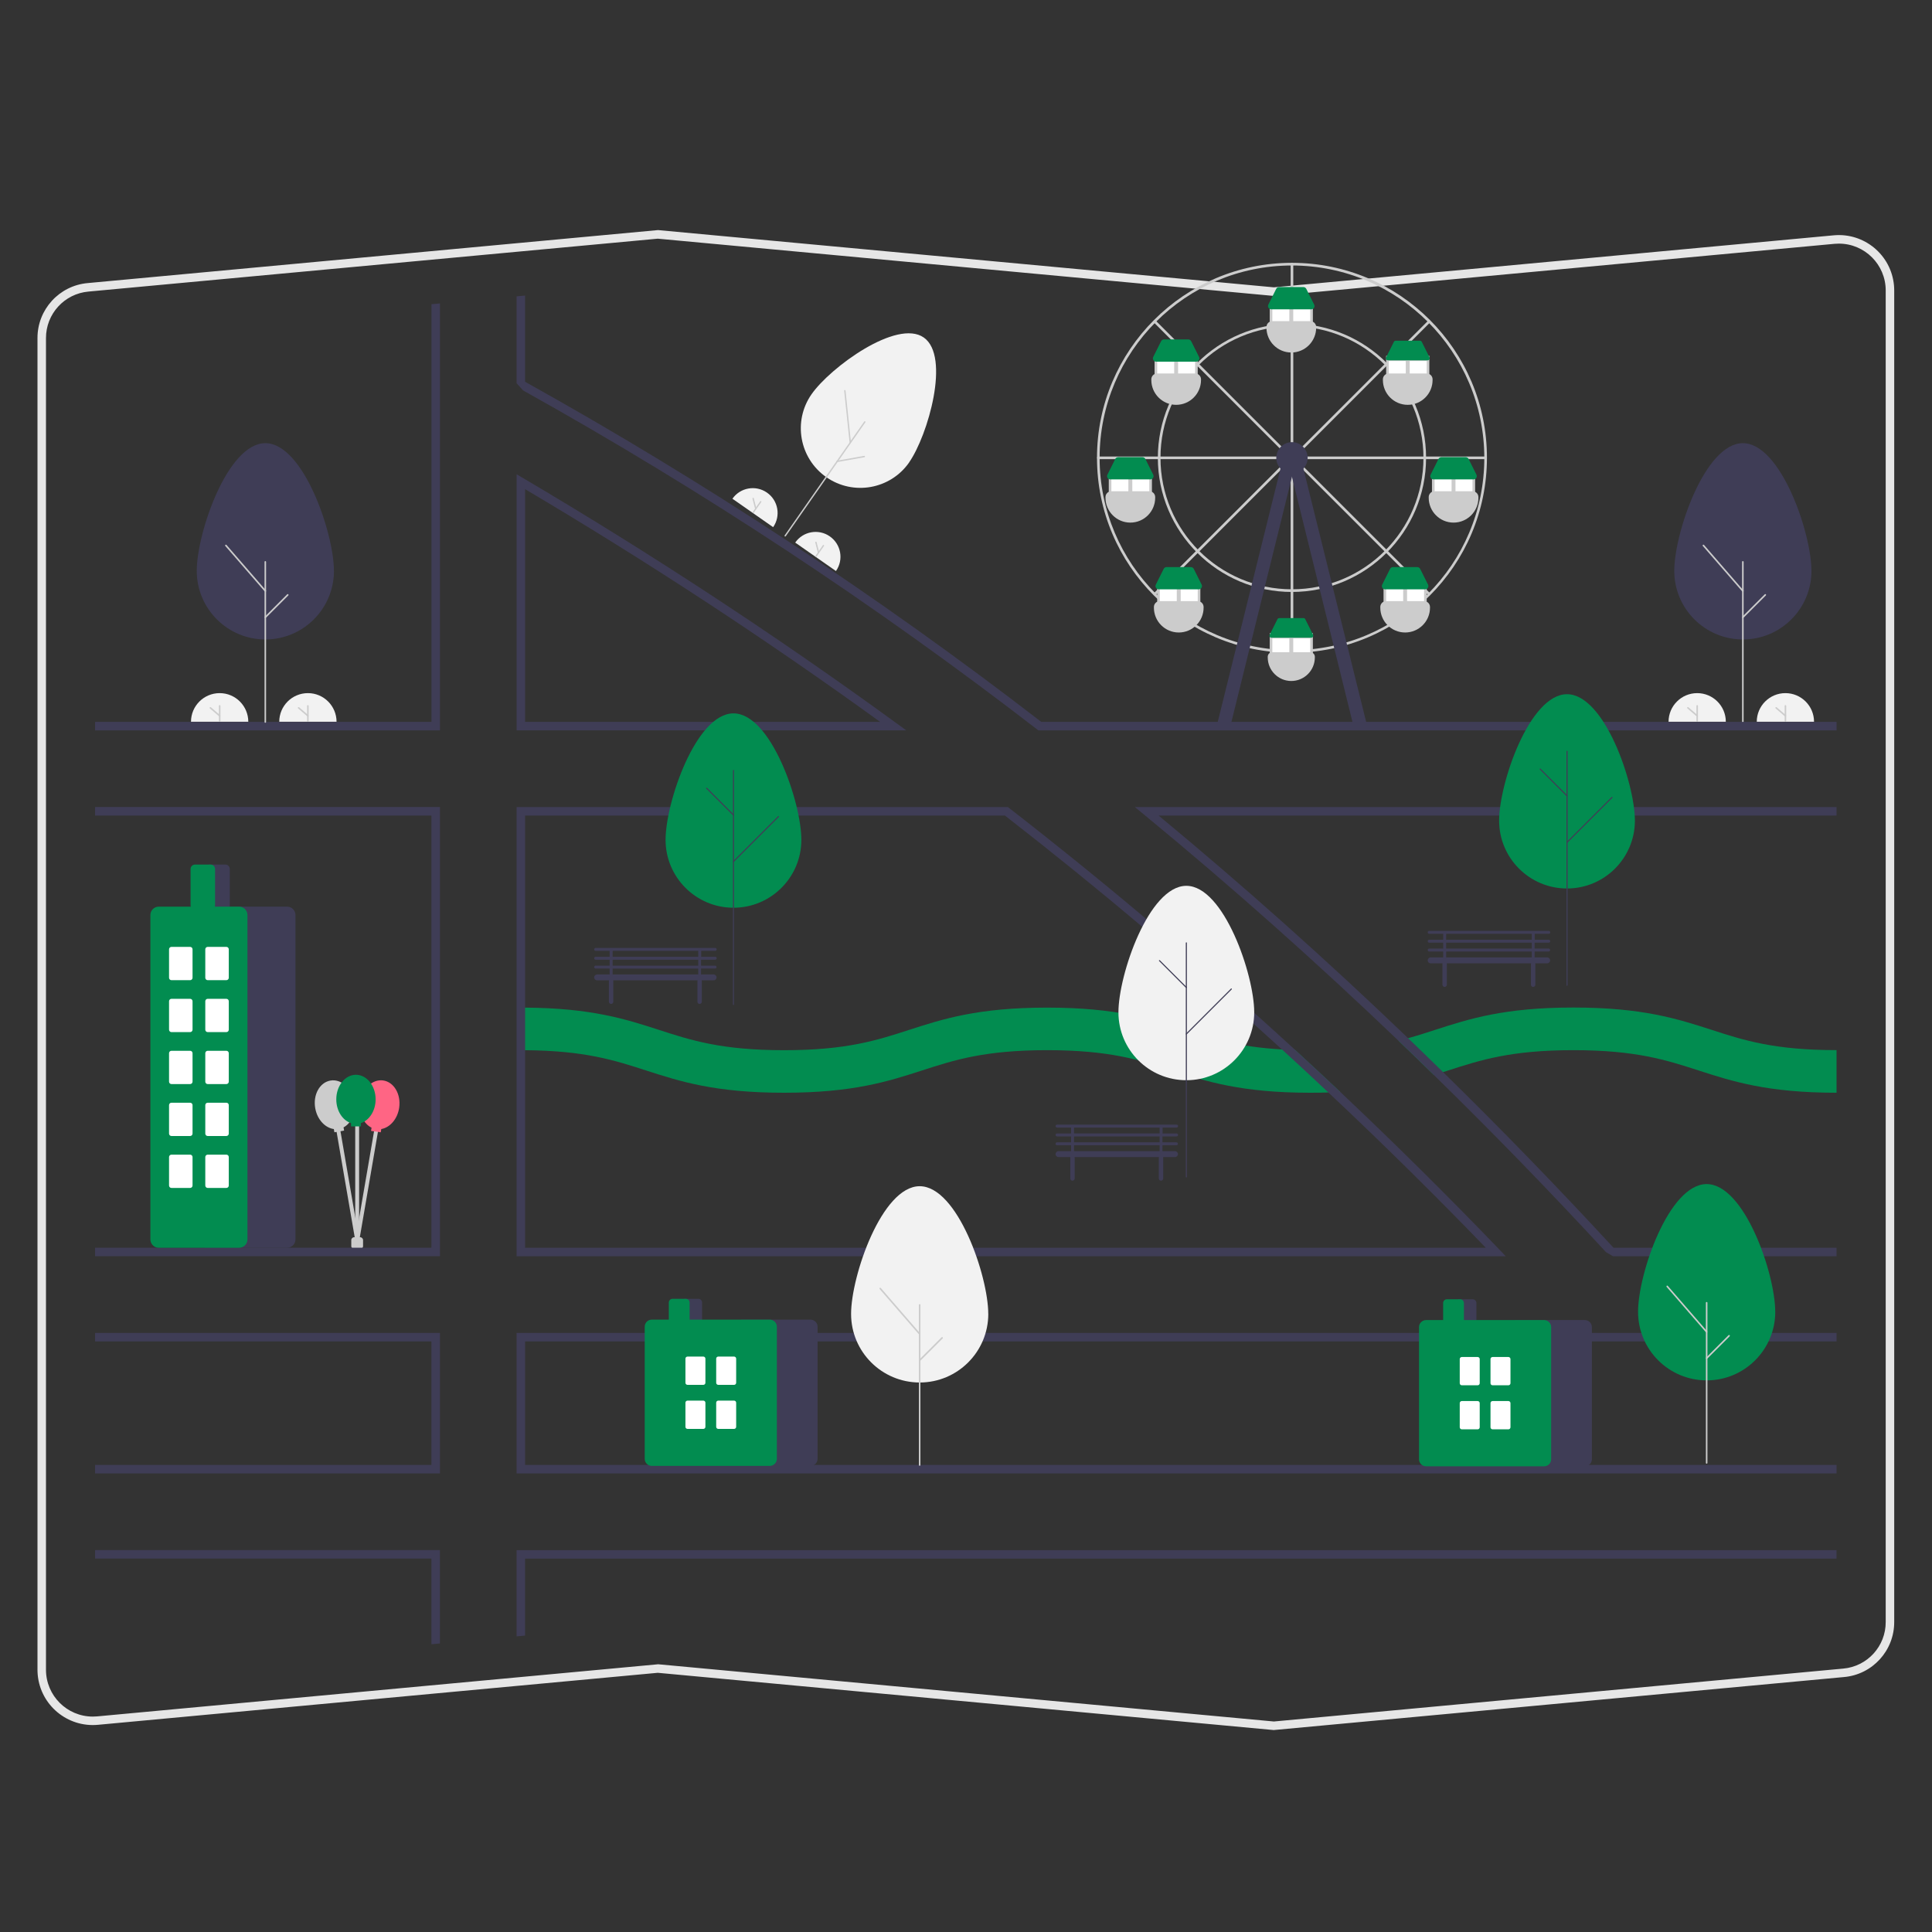 <?xml version="1.0" encoding="UTF-8"?>
<svg id="Layer_1" data-name="Layer 1" xmlns="http://www.w3.org/2000/svg" width="500" height="500" viewBox="0 0 500 500">
  <rect x="0" y="0" width="500" height="500" fill="#333333" stroke="none"/>
  <defs>
    <style>
      .cls-1 {
        fill: #ccc;
      }

      .cls-1, .cls-2, .cls-3, .cls-4, .cls-5, .cls-6, .cls-7 {
        stroke-width: 0px;
      }

      .cls-2 {
        fill: #3f3d56;
      }

      .cls-3 {
        fill: #f2f2f2;
      }

      .cls-4 {
        fill: #e6e6e6;
      }

      .cls-5 {
        fill: #028c50;
      }

      .cls-6 {
        fill: #fff;
      }

      .cls-7 {
        fill: #ff6584;
      }
    </style>
  </defs>
  <path class="cls-1" d="M93.2,323.24h-1.53c-.42,0-.76-.34-.76-.76v-1.53c0-.42.34-.76.76-.76h1.53c.42,0,.76.34.76.76v1.53c0,.42-.34.76-.76.76Z"/>
  <path class="cls-1" d="M92.47,321.56s-.06,0-.09,0c-.28-.05-.46-.31-.42-.59,0,0,0,0,0,0l5.04-29.32c.05-.28.31-.46.59-.41.27.05.46.31.41.58l-5.04,29.32c-.04.24-.25.42-.5.42Z"/>
  <path class="cls-1" d="M92.46,321.56c-.25,0-.46-.18-.5-.42l-5.04-29.32c-.05-.28.14-.54.42-.59.27-.05.53.14.58.41l5.04,29.32c.05.28-.14.54-.42.59,0,0,0,0,0,0-.03,0-.06,0-.09,0Z"/>
  <path class="cls-7" d="M103.31,286.63c.49-3.48-1.37-6.62-4.15-7.01s-5.44,2.11-5.93,5.59c-.41,2.93.85,5.62,2.92,6.63l-.12.84,2.52.36.12-.84c2.27-.39,4.23-2.63,4.64-5.56Z"/>
  <path class="cls-1" d="M91.61,285.04c-.6-3.46-3.34-5.88-6.11-5.39s-4.53,3.68-3.92,7.14c.51,2.92,2.53,5.09,4.82,5.41l.14.83,2.51-.44-.14-.83c2.04-1.07,3.21-3.8,2.7-6.72Z"/>
  <path class="cls-1" d="M92.44,320.95c-.28,0-.51-.23-.51-.51v-30.14c0-.28.22-.51.5-.51s.51.22.51.5c0,0,0,0,0,0v30.14c0,.28-.23.51-.51.51Z"/>
  <path class="cls-5" d="M97.21,284.51c0-3.51-2.28-6.36-5.09-6.36s-5.09,2.85-5.09,6.36c0,2.96,1.62,5.45,3.82,6.15v.84h2.54v-.84c2.19-.71,3.82-3.19,3.82-6.15Z"/>
  <path class="cls-4" d="M329.68,447.73h-.1s-159.34-14.81-159.34-14.81l-144.89,13.46c-7.88.73-14.86-5.06-15.59-12.94-.04-.44-.06-.88-.06-1.32V87.52c-.03-7.41,5.62-13.61,13-14.26l147.54-13.71h.1s159.34,14.81,159.34,14.81l144.89-13.46c7.88-.73,14.86,5.06,15.59,12.94.04.44.06.88.06,1.32v344.6c.03,7.41-5.62,13.61-13,14.26l-147.54,13.71ZM170.24,430.71h.1s159.34,14.81,159.34,14.81l147.34-13.69c6.25-.55,11.03-5.8,11-12.07V75.17c0-6.69-5.43-12.12-12.12-12.12-.37,0-.75.02-1.12.05l-145.1,13.48h-.1s-159.34-14.81-159.34-14.81l-147.34,13.69-.1-1.1.1,1.1c-6.25.55-11.03,5.8-11,12.07v344.6c0,6.69,5.43,12.12,12.12,12.12.37,0,.75-.02,1.12-.05l145.1-13.48Z"/>
  <path class="cls-2" d="M468.8,147.74c0-9.8-7.95-33.05-17.75-33.05s-17.75,23.25-17.75,33.05c0,9.81,7.96,17.75,17.76,17.75,9.8,0,17.74-7.95,17.75-17.75Z"/>
  <path class="cls-1" d="M451.05,187.06c-.11,0-.2-.09-.2-.2v-41.45c0-.11.09-.2.2-.2.11,0,.2.09.2.2v41.45c0,.11-.09.2-.2.2h0Z"/>
  <path class="cls-1" d="M451.05,153.15c-.06,0-.11-.03-.15-.07l-10.21-11.78c-.07-.08-.06-.21.02-.29.08-.07.21-.06.29.02l10.21,11.78c.07.08.06.21-.02.29-.04.03-.08.05-.13.05Z"/>
  <path class="cls-1" d="M451.05,159.95c-.11,0-.2-.09-.2-.2,0-.05.02-.11.06-.14l5.8-5.8c.08-.08.21-.08.29,0s.08.21,0,.29l-5.8,5.8s-.09.06-.14.06Z"/>
  <path class="cls-3" d="M431.82,186.79c0-4.09,3.32-7.41,7.41-7.41s7.41,3.32,7.41,7.41"/>
  <path class="cls-1" d="M439.23,186.79c-.11,0-.2-.09-.2-.2v-3.91c0-.11.09-.2.2-.2.11,0,.2.09.2.2v3.91c0,.11-.09.2-.2.2Z"/>
  <path class="cls-1" d="M439.23,185.45s-.09-.02-.13-.05l-2.4-2.06c-.08-.07-.09-.2-.02-.28.07-.08.2-.09.28-.02h0l2.4,2.06c.08.07.09.2.02.28-.04.04-.09.07-.15.07Z"/>
  <path class="cls-3" d="M454.65,186.79c0-4.09,3.32-7.41,7.41-7.41s7.41,3.32,7.41,7.41"/>
  <path class="cls-1" d="M462.07,186.79c-.11,0-.2-.09-.2-.2v-3.91c0-.11.09-.2.2-.2.11,0,.2.09.2.2h0v3.91c0,.11-.09.2-.2.2Z"/>
  <path class="cls-1" d="M462.07,185.45s-.09-.02-.13-.05l-2.4-2.06c-.08-.07-.09-.2-.02-.28s.2-.09.28-.02l2.4,2.06c.08.07.09.2.02.28-.04.04-.09.07-.15.07h0Z"/>
  <path class="cls-3" d="M235.27,119.68c4.87-6.97,10.77-27.46,3.8-32.33s-24.19,7.72-29.05,14.69c-4.87,6.98-3.15,16.58,3.83,21.45,6.97,4.86,16.56,3.16,21.43-3.8h0Z"/>
  <path class="cls-1" d="M203.1,138.82c-.08-.06-.1-.17-.04-.25l20.6-29.48c.06-.08.17-.1.25-.04s.1.17.04.25h0l-20.6,29.48c-.06.08-.17.1-.25.04Z"/>
  <path class="cls-1" d="M219.95,114.7s-.07-.08-.07-.13l-1.41-13.45c-.01-.1.06-.18.16-.19.1-.01.18.06.19.16l1.41,13.45c.01.1-.06.18-.16.19-.04,0-.08,0-.12-.03h0Z"/>
  <path class="cls-1" d="M216.57,119.54c-.08-.06-.1-.17-.04-.25.03-.04.07-.06.11-.07l7.01-1.24c.1-.02.19.05.21.14.02.1-.05.19-.14.21,0,0,0,0,0,0l-7.01,1.24s-.09,0-.13-.03Z"/>
  <path class="cls-3" d="M189.55,129.07c2.04-2.91,6.05-3.61,8.96-1.57,2.9,2.03,3.6,6.03,1.58,8.93"/>
  <path class="cls-1" d="M194.83,132.76c-.08-.05-.1-.16-.04-.24l1.94-2.78c.06-.08.16-.1.24-.04.08.05.1.16.04.24l-1.94,2.78c-.05.08-.16.1-.24.04Z"/>
  <path class="cls-1" d="M195.49,131.8s-.06-.06-.07-.1l-.68-2.66c-.02-.09.03-.19.13-.21.09-.02.19.03.21.13l.68,2.66c.02.09-.03.19-.13.21-.05.01-.1,0-.14-.03h0Z"/>
  <path class="cls-3" d="M205.8,140.42c2.03-2.92,6.04-3.64,8.95-1.61,2.92,2.03,3.64,6.04,1.61,8.95,0,0-.01.01-.02.02"/>
  <path class="cls-1" d="M211.07,144.11c-.08-.05-.1-.16-.04-.24l1.94-2.78c.06-.08.16-.1.24-.04.08.05.1.16.04.24l-1.94,2.78c-.05.08-.16.1-.24.04Z"/>
  <path class="cls-1" d="M211.74,143.15s-.06-.06-.07-.1l-.68-2.66c-.02-.09.03-.19.13-.21.09-.02.19.03.21.13h0l.68,2.66c.02.09-.03.19-.13.21-.05.01-.1,0-.14-.03h0Z"/>
  <path class="cls-5" d="M335.18,271.73c3.92,3.6,7.81,7.22,11.68,10.87-.99.06-2.02.1-3.08.13-1.49.05-3.05.07-4.68.07-17.89,0-26.97-2.94-35.74-5.78-8.33-2.69-16.2-5.24-32.35-5.24s-24.03,2.55-32.35,5.24c-8.78,2.84-17.86,5.78-35.75,5.78s-26.97-2.94-35.75-5.78c-8.14-2.63-15.84-5.12-31.25-5.23-.36,0-.73,0-1.1,0v-11.02c.37,0,.74,0,1.1,0,17.17.12,26.05,2.99,34.65,5.77,8.33,2.7,16.2,5.25,32.35,5.25s24.02-2.55,32.35-5.25c8.78-2.84,17.85-5.77,35.75-5.77s26.96,2.94,35.74,5.77c6.96,2.25,13.6,4.4,25.01,5.05,1.1.07,2.23.11,3.42.14Z"/>
  <path class="cls-5" d="M475.3,271.78v11.02c-17.9,0-26.97-2.94-35.75-5.78-8.33-2.69-16.2-5.24-32.35-5.24s-24.03,2.55-32.36,5.24c-.45.15-.91.29-1.37.44-.78.25-1.58.51-2.38.75-3.04-2.98-6.09-5.94-9.16-8.87.85-.21,1.68-.43,2.5-.66,2.43-.67,4.71-1.41,7.02-2.16,8.78-2.84,17.85-5.77,35.75-5.77s26.97,2.94,35.75,5.77c8.33,2.7,16.2,5.25,32.35,5.25Z"/>
  <path class="cls-2" d="M231.81,187.03c-30.84-22.46-63.3-43.76-96.45-63.31l-1.66-.98v66.28h100.85l-2.74-1.99ZM135.9,186.82v-60.22c31.54,18.66,62.42,38.9,91.87,60.22h-91.87ZM387.91,323.25c-13.34-13.87-27.02-27.42-41.05-40.66-3.87-3.65-7.76-7.28-11.68-10.87-23.9-21.95-48.58-42.83-74.05-62.63l-.3-.23h-127.14v116.26h256.01l-1.8-1.87ZM135.9,322.92v-111.85h124.18c24.56,19.1,48.45,39.27,71.68,60.51,4.03,3.69,8.04,7.4,12.02,11.15,13.91,13.07,27.49,26.47,40.74,40.19h-248.62ZM387.91,323.25c-13.34-13.87-27.02-27.42-41.05-40.66-3.87-3.65-7.76-7.28-11.68-10.87-23.9-21.95-48.58-42.83-74.05-62.63l-.3-.23h-127.14v116.26h256.01l-1.8-1.87ZM135.9,322.92v-111.85h124.18c24.56,19.1,48.45,39.27,71.68,60.51,4.03,3.69,8.04,7.4,12.02,11.15,13.91,13.07,27.49,26.47,40.74,40.19h-248.62ZM231.81,187.03c-30.84-22.46-63.3-43.76-96.45-63.31l-1.66-.98v66.28h100.85l-2.74-1.99ZM135.9,186.82v-60.22c31.54,18.66,62.42,38.9,91.87,60.22h-91.87ZM231.81,187.03c-30.84-22.46-63.3-43.76-96.45-63.31l-1.66-.98v66.28h100.85l-2.74-1.99ZM135.9,186.82v-60.22c31.54,18.66,62.42,38.9,91.87,60.22h-91.87ZM387.91,323.25c-13.34-13.87-27.02-27.42-41.05-40.66-3.87-3.65-7.76-7.28-11.68-10.87-23.9-21.95-48.58-42.83-74.05-62.63l-.3-.23h-127.14v116.26h256.01l-1.8-1.87ZM135.9,322.92v-111.85h124.18c24.56,19.1,48.45,39.27,71.68,60.51,4.03,3.69,8.04,7.4,12.02,11.15,13.91,13.07,27.49,26.47,40.74,40.19h-248.62ZM24.61,344.96v2.2h87.04v31.96H24.61v2.2h89.25v-36.36H24.61ZM133.69,401.16v22.33l2.2-.2v-19.92h339.4v-2.2H133.69ZM475.3,347.16v-2.2H133.69v36.36h341.61v-2.2H135.9v-31.96h339.4ZM269.48,186.82c-42.28-32.62-86.93-62.04-133.59-88.02v-22.31l-2.2.2v22.49l1.7,1.87c46.46,25.91,90.93,55.24,133.05,87.75l.3.23h206.57v-2.2h-205.82ZM111.65,186.82H24.61v2.2h89.25v-110.49l-2.2.2v108.09ZM475.3,208.86h-181.6l2.37,1.95c22.36,18.4,44.31,37.91,65.86,58.54,3.06,2.93,6.12,5.89,9.16,8.87,15.14,14.79,29.99,30.07,44.54,45.83l1.82,1.07h57.85v-2.2h-57.72c-14.39-15.6-29.1-30.76-44.11-45.46-3-2.94-6.02-5.86-9.04-8.77-21.08-20.23-42.61-39.44-64.59-57.63h175.46v-2.2ZM24.61,401.16v2.2h87.04v22.17l2.2-.2v-24.17H24.61ZM24.61,208.86v2.2h87.04v111.85H24.61v2.2h89.25v-116.26H24.61ZM231.81,187.03c-30.84-22.46-63.3-43.76-96.45-63.31l-1.66-.98v66.28h100.85l-2.74-1.99ZM135.9,186.82v-60.22c31.54,18.66,62.42,38.9,91.87,60.22h-91.87ZM387.91,323.25c-13.34-13.87-27.02-27.42-41.05-40.66-3.87-3.65-7.76-7.28-11.68-10.87-23.9-21.95-48.58-42.83-74.05-62.63l-.3-.23h-127.14v116.26h256.01l-1.8-1.87ZM135.9,322.92v-111.85h124.18c24.56,19.1,48.45,39.27,71.68,60.51,4.03,3.69,8.04,7.4,12.02,11.15,13.91,13.07,27.49,26.47,40.74,40.19h-248.62ZM231.81,187.03c-30.84-22.46-63.3-43.76-96.45-63.31l-1.66-.98v66.28h100.85l-2.74-1.99ZM135.9,186.82v-60.22c31.54,18.66,62.42,38.9,91.87,60.22h-91.87ZM387.91,323.25c-13.34-13.87-27.02-27.42-41.05-40.66-3.87-3.65-7.76-7.28-11.68-10.87-23.9-21.95-48.58-42.83-74.05-62.63l-.3-.23h-127.14v116.26h256.01l-1.8-1.87ZM135.9,322.92v-111.85h124.18c24.56,19.1,48.45,39.27,71.68,60.51,4.03,3.69,8.04,7.4,12.02,11.15,13.91,13.07,27.49,26.47,40.74,40.19h-248.62Z"/>
  <path class="cls-3" d="M289.45,261.98c0-9.7,7.87-32.73,17.57-32.73s17.57,23.03,17.57,32.73c0,9.7-7.85,17.58-17.56,17.58-9.7,0-17.58-7.85-17.58-17.56v-.03h0Z"/>
  <path class="cls-2" d="M307.02,304.73c-.08,0-.14-.06-.14-.14v-60.58c0-.08.07-.14.15-.14.08,0,.14.06.14.14v60.58c0,.08-.06.14-.14.14h0Z"/>
  <path class="cls-2" d="M307.02,255.7s-.08-.02-.1-.04l-6.95-6.95c-.06-.06-.06-.15,0-.2.06-.06.15-.06.2,0l6.95,6.95c.06.06.06.15,0,.2-.03.03-.06.04-.1.04Z"/>
  <path class="cls-2" d="M307.02,267.74c-.08,0-.14-.06-.14-.14,0-.04.02-.08.04-.1l11.65-11.65c.06-.06.15-.06.2,0,.06.06.06.15,0,.2h0l-11.65,11.65s-.06.04-.1.04Z"/>
  <path class="cls-5" d="M387.97,212.39c0-9.7,7.87-32.73,17.57-32.73s17.57,23.03,17.57,32.73c-.01,9.7-7.89,17.56-17.59,17.55-9.69-.01-17.54-7.86-17.55-17.55h0Z"/>
  <path class="cls-2" d="M405.54,255.14c-.08,0-.14-.06-.14-.14v-60.58c0-.08.07-.14.15-.14.08,0,.14.06.14.14v60.58c0,.08-.06.14-.14.14h0Z"/>
  <path class="cls-2" d="M405.54,206.11s-.08-.02-.1-.04l-6.95-6.95c-.06-.06-.06-.15,0-.2.06-.06.15-.06.2,0l6.95,6.95c.06.06.06.15,0,.2-.03.03-.06.04-.1.04Z"/>
  <path class="cls-2" d="M405.54,218.15c-.08,0-.14-.06-.14-.14,0-.04.02-.08.04-.1l11.65-11.65c.06-.06.15-.06.2,0,.06.06.06.15,0,.2l-11.65,11.65s-.06.04-.1.04Z"/>
  <path class="cls-5" d="M172.25,217.35c0-9.7,7.87-32.73,17.57-32.73s17.57,23.03,17.57,32.73-7.87,17.57-17.57,17.57-17.57-7.87-17.57-17.57Z"/>
  <path class="cls-2" d="M189.82,260.1c-.08,0-.14-.06-.14-.14v-60.58c0-.08.06-.14.14-.14s.14.06.14.14v60.58c0,.08-.06.14-.14.14h0Z"/>
  <path class="cls-2" d="M189.82,211.07s-.08-.02-.1-.04l-6.95-6.95c-.06-.06-.06-.15,0-.2s.15-.06.2,0h0l6.95,6.95c.06.06.06.15,0,.2-.03.03-.06.04-.1.04Z"/>
  <path class="cls-2" d="M189.82,223.11c-.08,0-.14-.06-.14-.14,0-.04.02-.08.04-.1l11.65-11.65c.06-.06.15-.06.2,0,.06.06.06.15,0,.2l-11.65,11.65s-.06.04-.1.04Z"/>
  <path class="cls-1" d="M334.36,168.94c-27.87,0-50.46-22.59-50.46-50.46s22.59-50.46,50.46-50.46,50.46,22.59,50.46,50.46h0c-.03,27.85-22.6,50.42-50.46,50.46ZM334.36,68.71c-27.49,0-49.78,22.29-49.78,49.78s22.29,49.78,49.78,49.78,49.78-22.29,49.78-49.78h0c-.03-27.48-22.3-49.75-49.78-49.78h0Z"/>
  <path class="cls-1" d="M334.36,114.76c-.19,0-.34-.15-.34-.34v-46.05c0-.19.15-.34.34-.34s.34.15.34.34v46.05c0,.19-.15.34-.34.34Z"/>
  <path class="cls-1" d="M384.47,118.82h-46.05c-.19,0-.34-.15-.34-.34s.15-.34.34-.34h46.05c.19,0,.34.15.34.34s-.15.34-.34.34h0Z"/>
  <path class="cls-1" d="M330.29,118.82h-46.03c-.19,0-.34-.15-.34-.34s.15-.34.34-.34h46.03c.19,0,.34.15.34.34s-.15.34-.34.34Z"/>
  <path class="cls-1" d="M334.36,168.94c-.19,0-.34-.15-.34-.34v-46.05c0-.19.15-.34.34-.34s.34.15.34.34v46.05c0,.19-.15.34-.34.34Z"/>
  <path class="cls-1" d="M337.34,116.07c-.19,0-.34-.15-.34-.34,0-.09.04-.18.1-.24l32.42-32.42c.13-.13.35-.13.48,0,.13.13.13.34,0,.48l-32.42,32.42c-.06.06-.15.1-.24.1Z"/>
  <path class="cls-1" d="M331.37,116.07c-.09,0-.18-.04-.24-.1l-32.42-32.42c-.13-.13-.13-.35,0-.48.13-.13.34-.13.48,0l32.42,32.42c.13.13.13.35,0,.48-.06.06-.15.1-.24.1h0Z"/>
  <path class="cls-1" d="M369.76,154c-.09,0-.18-.04-.24-.1l-32.42-32.42c-.13-.13-.13-.35,0-.48.13-.13.34-.13.48,0l32.42,32.42c.13.13.13.35,0,.48-.06.06-.15.1-.24.1h0Z"/>
  <path class="cls-1" d="M298.95,154c-.19,0-.34-.15-.34-.34,0-.09.04-.18.1-.24l32.42-32.42c.13-.13.35-.13.48,0,.13.13.13.35,0,.48l-32.42,32.42c-.06.06-.15.1-.24.1Z"/>
  <path class="cls-1" d="M334.36,153.2c-19.17,0-34.71-15.54-34.71-34.71,0-19.17,15.54-34.71,34.71-34.71,19.17,0,34.71,15.54,34.71,34.71-.02,19.16-15.55,34.69-34.71,34.71ZM334.36,84.45c-18.8,0-34.03,15.24-34.03,34.03s15.24,34.03,34.03,34.03,34.03-15.24,34.03-34.03c-.02-18.79-15.25-34.01-34.03-34.03h0Z"/>
  <circle class="cls-2" cx="334.36" cy="118.49" r="4.06"/>
  <polygon class="cls-2" points="318.62 187.13 315.05 187.23 332.48 116.9 335.72 117.88 318.62 187.13"/>
  <polygon class="cls-2" points="350.09 187.13 353.66 187.23 336.23 116.9 332.99 117.88 350.09 187.13"/>
  <rect class="cls-1" x="328.6" y="78.53" width="11.17" height="6.1"/>
  <rect class="cls-6" x="329.28" y="79.88" width="4.4" height="4.74"/>
  <rect class="cls-6" x="334.69" y="79.88" width="4.4" height="4.74"/>
  <path class="cls-1" d="M334.19,91.23c-3.55,0-6.43-2.88-6.43-6.43v-.17c0-.84.68-1.52,1.52-1.52h9.82c.84,0,1.52.68,1.52,1.52v.17c0,3.55-2.88,6.43-6.43,6.43Z"/>
  <path class="cls-5" d="M339.35,80.05h-10.34c-.47,0-.85-.38-.85-.85,0-.13.03-.26.09-.38l2.03-4.06c.14-.29.44-.47.76-.47h6.27c.32,0,.61.18.76.47l2.03,4.06c.21.42.04.93-.38,1.14-.12.06-.25.09-.38.09h0Z"/>
  <rect class="cls-1" x="358.74" y="92.07" width="11.17" height="6.1"/>
  <rect class="cls-6" x="359.41" y="93.43" width="4.4" height="4.74"/>
  <rect class="cls-6" x="364.83" y="93.43" width="4.4" height="4.74"/>
  <path class="cls-1" d="M364.32,104.77c-3.55,0-6.43-2.88-6.43-6.43v-.17c0-.84.68-1.52,1.52-1.52h9.82c.84,0,1.52.68,1.52,1.52v.17c0,3.55-2.88,6.43-6.43,6.43Z"/>
  <path class="cls-5" d="M361.19,88.18c-.19,0-.37.11-.45.28l-2.03,4.06c-.13.25-.02.56.23.68.07.04.15.05.23.05h10.34c.28,0,.51-.23.51-.51,0-.08-.02-.16-.05-.23l-2.03-4.06c-.09-.17-.26-.28-.45-.28h-6.27Z"/>
  <rect class="cls-1" x="370.59" y="122.55" width="11.17" height="6.1"/>
  <rect class="cls-6" x="371.27" y="123.9" width="4.4" height="4.74"/>
  <rect class="cls-6" x="376.68" y="123.9" width="4.4" height="4.74"/>
  <path class="cls-1" d="M376.18,135.25c-3.55,0-6.43-2.88-6.43-6.43v-.17c0-.84.68-1.52,1.52-1.52h9.82c.84,0,1.52.68,1.52,1.52v.17c0,3.55-2.88,6.43-6.43,6.43Z"/>
  <path class="cls-5" d="M381.35,124.07h-10.34c-.47,0-.85-.38-.85-.85,0-.13.03-.26.09-.38l2.03-4.06c.14-.29.44-.47.76-.47h6.27c.32,0,.61.18.76.47l2.03,4.06c.21.42.04.93-.38,1.14-.12.06-.25.09-.38.09h0Z"/>
  <rect class="cls-1" x="358.06" y="150.99" width="11.17" height="6.1"/>
  <rect class="cls-6" x="358.74" y="152.35" width="4.4" height="4.74"/>
  <rect class="cls-6" x="364.15" y="152.35" width="4.4" height="4.74"/>
  <path class="cls-1" d="M363.65,163.69c-3.55,0-6.43-2.88-6.43-6.43v-.17c0-.84.68-1.52,1.52-1.52h9.82c.84,0,1.52.68,1.52,1.52v.17c0,3.55-2.88,6.43-6.43,6.43Z"/>
  <path class="cls-5" d="M368.82,152.52h-10.34c-.47,0-.85-.38-.85-.85,0-.13.03-.26.09-.38l2.03-4.06c.14-.29.44-.47.76-.47h6.27c.32,0,.61.18.76.47l2.03,4.06c.21.42.04.93-.38,1.14-.12.06-.25.09-.38.09h0Z"/>
  <rect class="cls-1" x="298.8" y="92.07" width="11.17" height="6.1"/>
  <rect class="cls-6" x="304.89" y="93.43" width="4.4" height="4.74"/>
  <rect class="cls-6" x="299.48" y="93.43" width="4.4" height="4.74"/>
  <path class="cls-1" d="M304.39,104.77c-3.55,0-6.43-2.88-6.43-6.43v-.17c0-.84.68-1.52,1.52-1.52h9.82c.84,0,1.52.68,1.52,1.52v.17c0,3.55-2.88,6.43-6.43,6.43Z"/>
  <path class="cls-5" d="M309.56,93.6h-10.34c-.47,0-.85-.38-.85-.85,0-.13.03-.26.09-.38l2.03-4.06c.14-.29.44-.47.76-.47h6.27c.32,0,.61.18.76.47l2.03,4.06c.21.42.04.93-.38,1.14-.12.06-.25.09-.38.09h0Z"/>
  <rect class="cls-1" x="286.95" y="122.55" width="11.17" height="6.1"/>
  <rect class="cls-6" x="293.04" y="123.9" width="4.4" height="4.74"/>
  <rect class="cls-6" x="287.62" y="123.9" width="4.4" height="4.74"/>
  <path class="cls-1" d="M292.53,135.25c-3.55,0-6.43-2.88-6.43-6.43v-.17c0-.84.68-1.52,1.52-1.52h9.82c.84,0,1.52.68,1.52,1.52v.17c0,3.55-2.88,6.43-6.43,6.43Z"/>
  <path class="cls-5" d="M297.7,124.07h-10.34c-.47,0-.85-.38-.85-.85,0-.13.03-.26.09-.38l2.03-4.06c.14-.29.44-.47.76-.47h6.27c.32,0,.61.18.76.47l2.03,4.06c.21.42.04.93-.38,1.14-.12.06-.25.09-.38.09Z"/>
  <rect class="cls-1" x="299.48" y="150.99" width="11.17" height="6.1"/>
  <rect class="cls-6" x="305.57" y="152.35" width="4.4" height="4.74"/>
  <rect class="cls-6" x="300.15" y="152.35" width="4.4" height="4.74"/>
  <path class="cls-1" d="M305.06,163.69c-3.55,0-6.43-2.88-6.43-6.43v-.17c0-.84.68-1.52,1.52-1.52h9.82c.84,0,1.52.68,1.52,1.52v.17c0,3.55-2.88,6.43-6.43,6.43Z"/>
  <path class="cls-5" d="M310.23,152.52h-10.34c-.47,0-.85-.38-.85-.85,0-.13.03-.26.09-.38l2.03-4.06c.14-.29.44-.47.76-.47h6.27c.32,0,.61.18.76.47l2.03,4.06c.21.42.04.93-.38,1.14-.12.06-.25.09-.38.09h0Z"/>
  <rect class="cls-1" x="328.6" y="163.86" width="11.17" height="6.1"/>
  <rect class="cls-6" x="329.28" y="165.22" width="4.4" height="4.74"/>
  <rect class="cls-6" x="334.69" y="165.22" width="4.4" height="4.74"/>
  <path class="cls-1" d="M329.28,168.77c-.65,0-1.18.53-1.19,1.19v.17c0,3.37,2.72,6.1,6.08,6.11,3.37,0,6.1-2.72,6.11-6.08v-.19c0-.65-.53-1.18-1.19-1.19h-9.82Z"/>
  <path class="cls-5" d="M331.05,159.97c-.19,0-.37.11-.45.28l-2.03,4.06c-.13.25-.02.56.23.68.07.04.15.05.23.05h10.34c.28,0,.51-.23.51-.51,0-.08-.02-.16-.05-.23l-2.03-4.06c-.09-.17-.26-.28-.45-.28h-6.27Z"/>
  <path class="cls-2" d="M185.1,248.37c.21,0,.38-.17.38-.38,0-.21-.17-.38-.38-.38h-3.63v-1.53h3.63c.21,0,.38-.17.38-.38,0-.21-.17-.38-.38-.38h-30.95c-.21,0-.38.17-.38.38,0,.21.17.38.38.38h3.63v1.53h-3.63c-.21,0-.38.17-.38.38,0,.21.17.38.38.38h3.63v1.53h-3.63c-.21,0-.38.17-.38.38,0,.21.17.38.38.38h3.63v1.53h-3.25c-.42,0-.76.34-.76.76s.34.76.76.76h3.09c-.02.06-.03.13-.04.19v5.35c0,.32.26.57.57.57s.57-.26.57-.57h0v-5.35c0-.07-.01-.13-.04-.19h21.85c-.02.06-.03.13-.04.19v5.35c0,.32.26.57.57.57s.57-.26.57-.57h0v-5.35c0-.07-.01-.13-.04-.19h3.09c.42,0,.76-.34.76-.76s-.34-.76-.76-.76h-3.25v-1.53h3.63c.21,0,.38-.17.38-.38,0-.21-.17-.38-.38-.38h-3.63v-1.53h3.63ZM158.55,246.08h22.16v1.53h-22.16v-1.53ZM180.71,252.19h-22.16v-1.53h22.16v1.53ZM180.71,249.9h-22.16v-1.53h22.16v1.53Z"/>
  <path class="cls-2" d="M304.51,294.1c.21,0,.38-.17.38-.38,0-.21-.17-.38-.38-.38h-3.63v-1.53h3.63c.21,0,.38-.17.38-.38,0-.21-.17-.38-.38-.38h-30.95c-.21,0-.38.17-.38.38,0,.21.17.38.38.38h3.63v1.53h-3.63c-.21,0-.38.17-.38.38,0,.21.17.38.38.38h3.63v1.53h-3.63c-.21,0-.38.17-.38.38,0,.21.17.38.38.38h3.63v1.53h-3.25c-.42,0-.76.35-.76.77,0,.42.34.76.76.76h3.09c-.02.06-.03.13-.04.19v5.35c0,.32.26.57.57.57s.57-.26.57-.57v-5.35c0-.07-.01-.13-.04-.19h21.85c-.02.06-.03.13-.04.19v5.35c0,.32.26.57.57.57s.57-.26.57-.57v-5.35c0-.07-.01-.13-.04-.19h3.09c.42,0,.76-.35.76-.77,0-.42-.34-.76-.76-.76h-3.25v-1.53h3.63c.21,0,.38-.17.38-.38,0-.21-.17-.38-.38-.38h-3.63v-1.53h3.63ZM277.95,291.81h22.16v1.53h-22.16v-1.53ZM300.11,297.92h-22.16v-1.53h22.16v1.53ZM300.11,295.63h-22.16v-1.53h22.16v1.53Z"/>
  <path class="cls-2" d="M400.82,243.96c.21,0,.38-.17.38-.38,0-.21-.17-.38-.38-.38h-3.63v-1.53h3.63c.21,0,.38-.17.38-.38,0-.21-.17-.38-.38-.38h-30.95c-.21,0-.38.17-.38.38,0,.21.17.38.38.38h3.63v1.53h-3.63c-.21,0-.38.17-.38.38,0,.21.17.38.38.38h3.63v1.53h-3.63c-.21,0-.38.17-.38.38,0,.21.17.38.38.38h3.63v1.53h-3.25c-.42,0-.76.35-.76.77,0,.42.34.76.76.76h3.09c-.02.06-.03.13-.04.19v5.35c0,.32.26.57.57.57s.57-.26.57-.57v-5.35c0-.07-.01-.13-.04-.19h21.85c-.02.06-.03.13-.04.19v5.35c0,.32.26.57.57.57s.57-.26.57-.57v-5.35c0-.07-.01-.13-.04-.19h3.09c.42,0,.77-.34.77-.76,0-.42-.34-.77-.76-.77h-3.25v-1.53h3.63c.21,0,.38-.17.38-.38,0-.21-.17-.38-.38-.38h-3.63v-1.53h3.63ZM374.26,241.67h22.16v1.53h-22.16v-1.53ZM396.42,247.78h-22.16v-1.53h22.16v1.53ZM396.42,245.49h-22.16v-1.53h22.16v1.53Z"/>
  <path class="cls-3" d="M255.76,340.04c0-9.8-7.95-33.05-17.75-33.05s-17.75,23.25-17.75,33.05c0,9.81,7.96,17.75,17.76,17.75,9.8,0,17.74-7.95,17.75-17.75Z"/>
  <path class="cls-1" d="M238.01,379.35c-.11,0-.2-.09-.2-.2v-41.45c0-.11.09-.2.2-.2s.2.09.2.2h0v41.45c0,.11-.09.2-.2.2Z"/>
  <path class="cls-1" d="M238.01,345.45c-.06,0-.11-.03-.15-.07l-10.21-11.78c-.07-.09-.06-.21.02-.29.08-.07.21-.06.28.02l10.21,11.78c.07.08.06.21-.02.29-.04.03-.08.05-.13.05h0Z"/>
  <path class="cls-1" d="M238.01,352.24c-.11,0-.2-.09-.2-.2,0-.05.02-.11.06-.14l5.8-5.8c.08-.08.21-.08.29,0s.08.21,0,.29l-5.8,5.8s-.09.06-.14.06Z"/>
  <path class="cls-2" d="M86.42,147.74c0-9.8-7.95-33.05-17.75-33.05s-17.75,23.25-17.75,33.05c0,9.81,7.96,17.75,17.76,17.75,9.8,0,17.74-7.95,17.75-17.75Z"/>
  <path class="cls-1" d="M68.66,187.06c-.11,0-.2-.09-.2-.2v-41.45c0-.11.09-.2.2-.2.11,0,.2.09.2.2v41.45c0,.11-.09.2-.2.2h0Z"/>
  <path class="cls-1" d="M68.67,153.15c-.06,0-.11-.03-.15-.07l-10.21-11.78c-.07-.08-.06-.21.02-.29.08-.07.21-.06.29.02l10.21,11.78c.07.08.06.21-.02.29-.04.03-.08.05-.13.05Z"/>
  <path class="cls-1" d="M68.66,159.95c-.11,0-.2-.09-.2-.2,0-.05.02-.11.06-.14l5.8-5.8c.08-.08.21-.08.29,0s.08.21,0,.29l-5.8,5.8s-.09.06-.14.06Z"/>
  <path class="cls-3" d="M49.43,186.79c0-4.09,3.32-7.41,7.42-7.41,4.09,0,7.4,3.32,7.41,7.41"/>
  <path class="cls-1" d="M56.85,186.79c-.11,0-.2-.09-.2-.2v-3.91c0-.11.09-.2.2-.2.11,0,.2.09.2.2v3.91c0,.11-.09.2-.2.2Z"/>
  <path class="cls-1" d="M56.85,185.45s-.09-.02-.13-.05l-2.4-2.06c-.08-.07-.09-.2-.02-.28s.2-.09.28-.02l2.4,2.06c.08.07.09.2.02.28-.04.04-.09.07-.15.07h0Z"/>
  <path class="cls-3" d="M72.27,186.79c0-4.09,3.32-7.41,7.42-7.41,4.09,0,7.4,3.32,7.41,7.41"/>
  <path class="cls-1" d="M79.68,186.79c-.11,0-.2-.09-.2-.2v-3.91c0-.11.09-.2.2-.2.11,0,.2.09.2.2h0v3.91c0,.11-.09.2-.2.2Z"/>
  <path class="cls-1" d="M79.68,185.45s-.09-.02-.13-.05l-2.4-2.06c-.08-.07-.09-.2-.02-.28.07-.08.2-.09.28-.02l2.4,2.06c.08.07.09.2.02.28-.04.04-.09.07-.15.07h0Z"/>
  <path class="cls-5" d="M459.43,339.49c0-9.8-7.95-33.05-17.75-33.05s-17.75,23.25-17.75,33.05c0,9.81,7.96,17.75,17.76,17.75,9.8,0,17.74-7.95,17.75-17.75Z"/>
  <path class="cls-1" d="M441.68,378.8c-.11,0-.2-.09-.2-.2v-41.45c0-.11.09-.2.2-.2s.2.09.2.2h0v41.45c0,.11-.09.2-.2.2Z"/>
  <path class="cls-1" d="M441.68,344.9c-.06,0-.11-.03-.15-.07l-10.21-11.78c-.07-.09-.06-.21.02-.29.08-.07.21-.06.28.02l10.21,11.78c.07.08.06.21-.02.29-.04.03-.08.05-.13.05h0Z"/>
  <path class="cls-1" d="M441.68,351.69c-.11,0-.2-.09-.2-.2,0-.05.02-.11.06-.14l5.8-5.8c.08-.08.21-.08.29,0s.08.21,0,.29l-5.8,5.8s-.09.06-.14.06Z"/>
  <path class="cls-2" d="M180.73,342.59h-3.44c-.53,0-.97-.43-.97-.97v-4.52c0-.53.43-.97.97-.97h3.44c.53,0,.97.43.97.97v4.52c0,.53-.43.97-.97.97Z"/>
  <path class="cls-2" d="M209.76,379.37h-17.63c-1.01,0-1.83-.82-1.83-1.83v-34.19c0-1.01.82-1.83,1.83-1.83h17.63c1.01,0,1.83.82,1.83,1.83v34.19c0,1.01-.82,1.83-1.83,1.83Z"/>
  <path class="cls-5" d="M199.22,379.37h-30.54c-1.01,0-1.83-.82-1.83-1.83v-34.19c0-1.01.82-1.83,1.83-1.83h30.54c1.01,0,1.83.82,1.83,1.83v34.19c0,1.01-.82,1.83-1.83,1.83Z"/>
  <path class="cls-5" d="M177.5,342.59h-3.44c-.53,0-.97-.43-.97-.97v-4.52c0-.53.43-.97.97-.97h3.44c.53,0,.97.43.97.97v4.52c0,.53-.43.97-.97.97Z"/>
  <path class="cls-6" d="M182.02,358.4h-4.09c-.3,0-.54-.24-.54-.54v-6.24c0-.3.24-.54.54-.54h4.09c.3,0,.54.24.54.54v6.24c0,.3-.24.54-.54.54Z"/>
  <path class="cls-6" d="M189.98,358.4h-4.09c-.3,0-.54-.24-.54-.54v-6.24c0-.3.24-.54.54-.54h4.09c.3,0,.54.24.54.54v6.24c0,.3-.24.54-.54.54Z"/>
  <path class="cls-6" d="M182.02,369.8h-4.09c-.3,0-.54-.24-.54-.54v-6.24c0-.3.24-.54.54-.54h4.09c.3,0,.54.24.54.54v6.24c0,.3-.24.54-.54.54Z"/>
  <path class="cls-6" d="M189.98,369.8h-4.09c-.3,0-.54-.24-.54-.54v-6.24c0-.3.24-.54.54-.54h4.09c.3,0,.54.24.54.54v6.24c0,.3-.24.54-.54.54Z"/>
  <path class="cls-2" d="M58.33,235.41h-4.06c-.63,0-1.14-.51-1.14-1.14v-9.38c0-.63.51-1.14,1.14-1.14h4.06c.63,0,1.14.51,1.14,1.14v9.38c0,.63-.51,1.14-1.14,1.14Z"/>
  <path class="cls-2" d="M74.31,322.92h-20.8c-1.19,0-2.15-.97-2.16-2.16v-83.96c0-1.19.97-2.15,2.16-2.16h20.8c1.19,0,2.15.97,2.16,2.16v83.96c0,1.19-.97,2.15-2.16,2.16Z"/>
  <path class="cls-5" d="M61.88,322.92h-20.8c-1.19,0-2.15-.97-2.16-2.16v-83.96c0-1.19.97-2.15,2.16-2.16h20.8c1.19,0,2.15.97,2.16,2.16v83.96c0,1.19-.97,2.15-2.16,2.16Z"/>
  <path class="cls-5" d="M54.52,235.41h-4.06c-.63,0-1.14-.51-1.14-1.14v-9.38c0-.63.51-1.14,1.14-1.14h4.06c.63,0,1.14.51,1.14,1.14v9.38c0,.63-.51,1.14-1.14,1.14Z"/>
  <path class="cls-6" d="M49.2,253.67h-4.82c-.35,0-.63-.28-.63-.63v-7.36c0-.35.28-.63.63-.63h4.82c.35,0,.63.28.63.63v7.36c0,.35-.28.63-.63.63Z"/>
  <path class="cls-6" d="M58.58,253.67h-4.82c-.35,0-.63-.28-.63-.63v-7.36c0-.35.28-.63.63-.63h4.82c.35,0,.63.28.63.63v7.36c0,.35-.28.63-.63.63Z"/>
  <path class="cls-6" d="M49.2,267.11h-4.82c-.35,0-.63-.28-.63-.63v-7.36c0-.35.28-.63.63-.63h4.82c.35,0,.63.28.63.63v7.36c0,.35-.28.63-.63.63Z"/>
  <path class="cls-6" d="M58.58,267.11h-4.82c-.35,0-.63-.28-.63-.63v-7.36c0-.35.28-.63.63-.63h4.82c.35,0,.63.28.63.63v7.36c0,.35-.28.63-.63.63Z"/>
  <path class="cls-6" d="M49.2,280.56h-4.82c-.35,0-.63-.28-.63-.63v-7.36c0-.35.28-.63.63-.63h4.82c.35,0,.63.28.63.63v7.36c0,.35-.28.63-.63.63Z"/>
  <path class="cls-6" d="M58.58,280.56h-4.82c-.35,0-.63-.28-.63-.63v-7.36c0-.35.28-.63.63-.63h4.82c.35,0,.63.28.63.63v7.36c0,.35-.28.63-.63.63Z"/>
  <path class="cls-6" d="M49.2,294h-4.82c-.35,0-.63-.28-.63-.63v-7.36c0-.35.28-.63.63-.63h4.82c.35,0,.63.28.63.63v7.36c0,.35-.28.63-.63.63Z"/>
  <path class="cls-6" d="M58.58,294h-4.82c-.35,0-.63-.28-.63-.63v-7.36c0-.35.28-.63.63-.63h4.82c.35,0,.63.28.63.63v7.36c0,.35-.28.63-.63.63Z"/>
  <path class="cls-6" d="M49.2,307.44h-4.82c-.35,0-.63-.28-.63-.63v-7.36c0-.35.28-.63.63-.63h4.82c.35,0,.63.28.63.63v7.36c0,.35-.28.63-.63.63Z"/>
  <path class="cls-6" d="M58.58,307.44h-4.82c-.35,0-.63-.28-.63-.63v-7.36c0-.35.28-.63.63-.63h4.82c.35,0,.63.28.63.63v7.36c0,.35-.28.63-.63.63Z"/>
  <path class="cls-2" d="M381.12,342.71h-3.44c-.53,0-.97-.43-.97-.97v-4.52c0-.53.43-.97.97-.97h3.44c.53,0,.97.43.97.97v4.52c0,.53-.43.97-.97.97Z"/>
  <path class="cls-2" d="M410.15,379.48h-17.63c-1.01,0-1.83-.82-1.83-1.83v-34.19c0-1.01.82-1.83,1.83-1.83h17.63c1.01,0,1.83.82,1.83,1.83v34.19c0,1.01-.82,1.83-1.83,1.83Z"/>
  <path class="cls-5" d="M399.61,379.48h-30.54c-1.01,0-1.83-.82-1.83-1.83v-34.19c0-1.01.82-1.83,1.83-1.83h30.54c1.01,0,1.83.82,1.83,1.83v34.19c0,1.01-.82,1.83-1.83,1.83Z"/>
  <path class="cls-5" d="M377.89,342.71h-3.44c-.53,0-.97-.43-.97-.97v-4.52c0-.53.43-.97.97-.97h3.44c.53,0,.97.43.97.97v4.52c0,.53-.43.97-.97.97Z"/>
  <path class="cls-6" d="M382.41,358.51h-4.09c-.3,0-.54-.24-.54-.54v-6.24c0-.3.24-.54.54-.54h4.09c.3,0,.54.24.54.54v6.24c0,.3-.24.54-.54.54Z"/>
  <path class="cls-6" d="M390.37,358.51h-4.09c-.3,0-.54-.24-.54-.54v-6.24c0-.3.24-.54.54-.54h4.09c.3,0,.54.24.54.54v6.24c0,.3-.24.54-.54.54Z"/>
  <path class="cls-6" d="M382.41,369.91h-4.09c-.3,0-.54-.24-.54-.54v-6.24c0-.3.24-.54.54-.54h4.09c.3,0,.54.24.54.54v6.24c0,.3-.24.54-.54.54Z"/>
  <path class="cls-6" d="M390.37,369.91h-4.09c-.3,0-.54-.24-.54-.54v-6.24c0-.3.24-.54.54-.54h4.09c.3,0,.54.24.54.54v6.24c0,.3-.24.54-.54.54Z"/>
</svg>